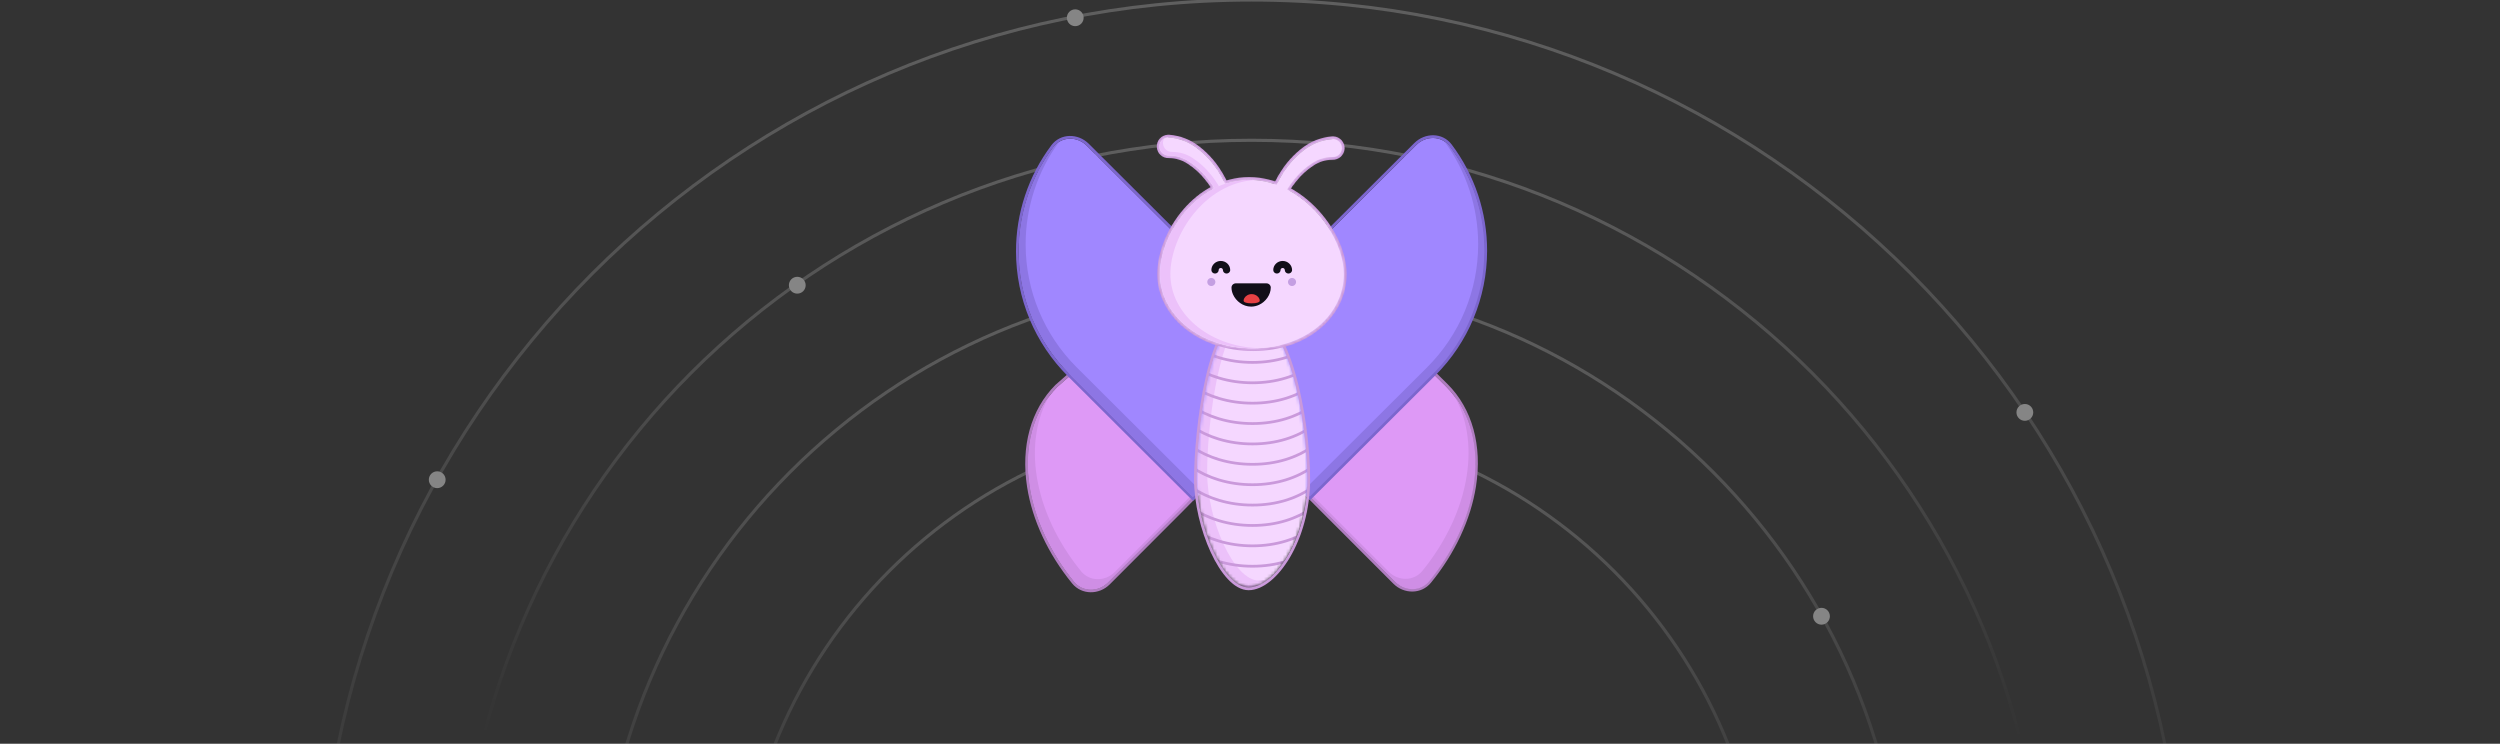 <svg width="800" height="238" viewBox="0 0 800 238" fill="none" xmlns="http://www.w3.org/2000/svg">
<rect x="0" y="0" width="800" height="238" fill="#333333" stroke="none"/>
<g clip-path="url(#clip0_928_4315)">
<g opacity="0.4">
<g opacity="0.54">
<path d="M698.993 299.243C698.993 133.976 565.35 0 400.497 0C235.642 0 102 133.976 102 299.243" stroke="url(#paint0_linear_928_4315)"/>
<path d="M654.218 299.243C654.218 158.766 540.622 44.887 400.496 44.887C260.369 44.887 146.774 158.766 146.774 299.243" stroke="url(#paint1_linear_928_4315)"/>
<path d="M609.445 299.242C609.445 183.555 515.896 89.772 400.497 89.772C285.098 89.772 191.549 183.555 191.549 299.242" stroke="url(#paint2_linear_928_4315)"/>
<path d="M564.669 299.243C564.669 208.346 491.168 134.659 400.496 134.659C309.826 134.659 236.323 208.346 236.323 299.243" stroke="url(#paint3_linear_928_4315)"/>
</g>
<path d="M647.951 134.659C649.434 134.659 650.637 133.453 650.637 131.966C650.637 130.478 649.434 129.272 647.951 129.272C646.467 129.272 645.264 130.478 645.264 131.966C645.264 133.453 646.467 134.659 647.951 134.659Z" fill="white"/>
<path d="M255.128 93.963C256.612 93.963 257.815 92.757 257.815 91.269C257.815 89.782 256.612 88.576 255.128 88.576C253.644 88.576 252.442 89.782 252.442 91.269C252.442 92.757 253.644 93.963 255.128 93.963Z" fill="white"/>
<path d="M582.878 199.894C584.361 199.894 585.564 198.688 585.564 197.201C585.564 195.714 584.361 194.508 582.878 194.508C581.394 194.508 580.191 195.714 580.191 197.201C580.191 198.688 581.394 199.894 582.878 199.894Z" fill="white"/>
<path d="M139.909 156.205C141.393 156.205 142.596 154.999 142.596 153.512C142.596 152.024 141.393 150.818 139.909 150.818C138.425 150.818 137.223 152.024 137.223 153.512C137.223 154.999 138.425 156.205 139.909 156.205Z" fill="white"/>
<path d="M344.08 8.374C345.563 8.374 346.766 7.168 346.766 5.68C346.766 4.193 345.563 2.987 344.08 2.987C342.596 2.987 341.393 4.193 341.393 5.68C341.393 7.168 342.596 8.374 344.08 8.374Z" fill="white"/>
</g>
<path fill-rule="evenodd" clip-rule="evenodd" d="M422.622 163.493L415.399 156.229L455.921 115.707L463.275 122.968L463.277 122.97C471.145 130.85 474.351 142.618 472.322 155.602C470.653 166.276 465.558 177.09 457.931 186.447C454.838 190.241 449.241 190.15 445.87 186.774L422.622 163.493ZM337.735 123.175L344.437 117.286L384.932 157.043L378.372 163.717L355.122 186.999C351.751 190.375 346.154 190.466 343.061 186.672C335.434 177.315 330.339 166.501 328.67 155.827C326.641 142.843 329.847 131.075 337.715 123.195L337.735 123.175ZM462.652 123.594C470.281 131.233 473.446 142.698 471.45 155.465C469.809 165.964 464.789 176.636 457.247 185.889C454.523 189.231 449.541 189.202 446.494 186.151L423.247 162.871L416.645 156.23L455.925 116.951L462.652 123.594ZM377.745 163.096L354.497 186.376C351.451 189.427 346.469 189.456 343.745 186.114C336.202 176.861 331.183 166.189 329.542 155.69C327.546 142.923 330.711 131.458 338.339 123.819L344.404 118.49L383.683 157.055L377.745 163.096Z" fill="#AF7CC0"/>
<path d="M457.247 185.889C454.523 189.231 449.541 189.202 446.494 186.151L423.247 162.871L416.645 156.231L455.925 116.951L462.652 123.594C470.281 131.233 473.446 142.698 471.45 155.466C469.809 165.964 464.789 176.636 457.247 185.889Z" fill="#DE99F6"/>
<path d="M354.497 186.376C351.451 189.427 346.469 189.456 343.745 186.115C336.202 176.861 331.183 166.189 329.542 155.691C327.546 142.923 330.711 131.459 338.339 123.819L344.404 118.49L383.683 157.055L377.745 163.096L354.497 186.376Z" fill="#DE99F6"/>
<path fill-rule="evenodd" clip-rule="evenodd" d="M345.951 182.806C348.675 186.147 353.657 186.118 356.703 183.067L379.951 159.787L383.151 156.532L383.683 157.055L377.745 163.096L354.497 186.376C351.451 189.427 346.469 189.456 343.745 186.115C336.202 176.861 331.183 166.189 329.542 155.691C327.789 144.476 330.017 134.266 335.755 126.771C331.676 133.841 330.24 142.74 331.748 152.382C333.389 162.88 338.408 173.552 345.951 182.806Z" fill="#CF8EE5"/>
<path fill-rule="evenodd" clip-rule="evenodd" d="M455.146 182.695C452.422 186.037 447.44 186.008 444.394 182.957L421.146 159.677L417.946 156.421L417.414 156.944L423.352 162.985L446.6 186.266C449.646 189.316 454.628 189.346 457.352 186.004C464.895 176.751 469.914 166.079 471.555 155.58C473.308 144.365 471.08 134.156 465.342 126.661C469.421 133.731 470.856 142.629 469.349 152.271C467.708 162.77 462.689 173.442 455.146 182.695Z" fill="#CF8EE5"/>
<path d="M474.991 80.237C474.974 94.986 469.093 109.124 458.642 119.541L458.641 119.539L419.24 158.811C408.813 148.37 402.965 134.218 402.983 119.469C403 104.72 408.881 90.582 419.332 80.166L419.333 80.167L453.206 46.405C456.259 43.362 461.255 43.34 463.844 46.786C471.051 56.377 475.006 68.105 474.991 80.237Z" fill="#A087FF"/>
<path d="M342.349 119.766C331.898 109.349 326.017 95.211 326 80.462C325.986 68.33 329.94 56.602 337.147 47.011C339.736 43.565 344.732 43.587 347.785 46.63L381.658 80.392L381.659 80.391C392.11 90.808 397.991 104.946 398.009 119.695C398.026 134.444 392.178 148.595 381.751 159.036L342.35 119.765L342.349 119.766Z" fill="#A087FF"/>
<path fill-rule="evenodd" clip-rule="evenodd" d="M328.206 78.257C328.223 93.006 334.104 107.144 344.555 117.56L344.556 117.559L383.894 156.768C383.203 157.542 382.488 158.299 381.751 159.037L342.35 119.765L342.349 119.766C331.898 109.349 326.017 95.212 326 80.463C325.986 68.331 329.94 56.603 337.147 47.011C337.66 46.329 338.268 45.782 338.936 45.368C331.994 54.853 328.192 66.361 328.206 78.257Z" fill="#8D76E4"/>
<path fill-rule="evenodd" clip-rule="evenodd" d="M473.011 78.257C472.994 93.006 467.113 107.144 456.662 117.56L456.661 117.559L417.324 156.768C418.015 157.542 418.729 158.299 419.466 159.037L458.867 119.765L458.868 119.766C469.319 109.349 475.2 95.212 475.217 80.463C475.231 68.331 471.277 56.603 464.07 47.011C463.557 46.329 462.95 45.782 462.282 45.368C469.224 54.853 473.025 66.361 473.011 78.257Z" fill="#8D76E4"/>
<path fill-rule="evenodd" clip-rule="evenodd" d="M419.24 158.811C419.215 158.786 419.191 158.762 419.166 158.737C418.983 158.553 418.802 158.368 418.622 158.182C408.582 147.805 402.966 133.924 402.983 119.469C403 105.015 408.649 91.147 418.712 80.794C418.829 80.673 418.947 80.553 419.066 80.433C419.154 80.344 419.243 80.254 419.332 80.166L419.333 80.167L453.206 46.405C456.259 43.362 461.255 43.34 463.844 46.786C471.051 56.377 475.006 68.105 474.991 80.237C474.974 94.692 469.325 108.56 459.262 118.913C459.144 119.034 459.026 119.155 458.907 119.275C458.819 119.364 458.731 119.452 458.642 119.541L458.641 119.54L419.24 158.811ZM458.638 120.788L419.239 160.058L418.616 159.435C408.024 148.828 402.083 134.451 402.1 119.468C402.118 104.485 408.092 90.123 418.709 79.541L419.335 78.917L419.336 78.918L452.583 45.78C455.953 42.421 461.587 42.314 464.55 46.256C471.871 55.999 475.888 67.913 475.874 80.238C475.856 95.221 469.882 109.584 459.265 120.166L458.639 120.789L458.638 120.788ZM342.352 121.014L341.727 120.391C331.11 109.809 325.135 95.447 325.118 80.463C325.103 68.139 329.12 56.224 336.442 46.481C339.404 42.539 345.038 42.646 348.408 46.005L381.657 79.145L381.658 79.144L382.282 79.766C392.899 90.348 398.873 104.711 398.891 119.694C398.909 134.677 392.968 149.053 382.376 159.66L381.753 160.284L342.353 121.013L342.352 121.014ZM382.279 81.019C392.343 91.372 397.992 105.24 398.009 119.695C398.026 134.15 392.409 148.031 382.37 158.407C382.19 158.593 382.008 158.778 381.826 158.962C381.801 158.987 381.776 159.012 381.751 159.037L342.35 119.765L342.349 119.766C342.266 119.682 342.182 119.598 342.099 119.514C341.975 119.389 341.852 119.264 341.729 119.138C331.666 108.785 326.017 94.917 326 80.462C325.986 68.33 329.94 56.602 337.147 47.011C339.736 43.565 344.732 43.587 347.785 46.63L381.658 80.392L381.659 80.391C381.702 80.434 381.746 80.477 381.789 80.521C381.863 80.596 381.938 80.671 382.012 80.746C382.102 80.837 382.191 80.928 382.279 81.019Z" fill="#7C66CE"/>
<path fill-rule="evenodd" clip-rule="evenodd" d="M406.466 185.994C404.232 187.795 401.853 188.866 399.554 188.866C397.17 188.866 394.904 187.444 392.9 185.308C390.881 183.154 389.015 180.156 387.425 176.719C384.247 169.848 382.096 161.051 382.096 153.301C382.096 145.637 383.152 132.334 385.767 120.926C387.073 115.228 388.782 109.941 390.977 106.057C393.149 102.216 395.959 99.477 399.554 99.477C403.085 99.477 406.037 101.864 408.44 105.392C410.857 108.941 412.853 113.83 414.441 119.268C417.622 130.154 419.239 143.474 419.239 153.301C419.239 163.208 416.524 172.035 412.755 178.406C410.871 181.59 408.709 184.185 406.466 185.994ZM418.357 153.301C418.357 172.806 407.661 187.983 399.554 187.983C391.447 187.983 382.978 168.519 382.978 153.301C382.978 138.083 387.184 100.359 399.554 100.359C411.924 100.359 418.357 133.796 418.357 153.301Z" fill="#CA99DB"/>
<mask id="mask0_928_4315" style="mask-type:alpha" maskUnits="userSpaceOnUse" x="382" y="100" width="37" height="88">
<path d="M399.554 187.984C407.661 187.984 418.357 172.806 418.357 153.301C418.357 133.796 411.924 100.359 399.554 100.359C387.184 100.359 382.978 138.083 382.978 153.301C382.978 168.519 391.447 187.984 399.554 187.984Z" fill="#EFC7FD"/>
</mask>
<g mask="url(#mask0_928_4315)">
<path d="M399.554 187.984C407.661 187.984 418.357 172.806 418.357 153.301C418.357 133.796 411.924 100.359 399.554 100.359C387.184 100.359 382.978 138.083 382.978 153.301C382.978 168.519 391.447 187.984 399.554 187.984Z" fill="#F5D7FF"/>
<path fill-rule="evenodd" clip-rule="evenodd" d="M406.381 184.917C405.182 185.481 403.997 185.778 402.863 185.778C394.756 185.778 386.287 166.314 386.287 151.096C386.287 138.244 389.286 109.342 397.67 100.664C386.753 104.266 382.978 138.884 382.978 153.302C382.978 168.52 391.447 187.984 399.554 187.984C401.729 187.984 404.09 186.892 406.381 184.917Z" fill="#ECC1FA"/>
<path fill-rule="evenodd" clip-rule="evenodd" d="M381.505 109.891C386.563 113.381 393.232 115.531 400.801 115.531C408.371 115.531 414.881 113.382 419.764 109.895L420.277 110.613C415.231 114.216 408.537 116.413 400.801 116.413C393.066 116.413 386.22 114.216 381.004 110.617L381.505 109.891Z" fill="#CA99DB"/>
<path fill-rule="evenodd" clip-rule="evenodd" d="M381.505 116.413C386.563 119.904 393.232 122.053 400.801 122.053C408.371 122.053 414.881 119.904 419.764 116.417L420.277 117.135C415.231 120.739 408.537 122.935 400.801 122.935C393.066 122.935 386.22 120.739 381.004 117.139L381.505 116.413Z" fill="#CA99DB"/>
<path fill-rule="evenodd" clip-rule="evenodd" d="M381.505 122.936C386.563 126.426 393.232 128.575 400.801 128.575C408.371 128.575 414.881 126.427 419.764 122.94L420.277 123.658C415.231 127.261 408.537 129.458 400.801 129.458C393.066 129.458 386.22 127.261 381.004 123.662L381.505 122.936Z" fill="#CA99DB"/>
<path fill-rule="evenodd" clip-rule="evenodd" d="M381.505 129.457C386.563 132.948 393.232 135.097 400.801 135.097C408.371 135.097 414.881 132.948 419.764 129.461L420.277 130.179C415.231 133.782 408.537 135.979 400.801 135.979C393.066 135.979 386.22 133.783 381.004 130.183L381.505 129.457Z" fill="#CA99DB"/>
<path fill-rule="evenodd" clip-rule="evenodd" d="M381.505 135.979C386.563 139.47 393.232 141.619 400.801 141.619C408.371 141.619 414.881 139.471 419.764 135.984L420.277 136.702C415.231 140.305 408.537 142.502 400.801 142.502C393.066 142.502 386.22 140.305 381.004 136.706L381.505 135.979Z" fill="#CA99DB"/>
<path fill-rule="evenodd" clip-rule="evenodd" d="M381.505 142.502C386.563 145.993 393.232 148.142 400.801 148.142C408.371 148.142 414.881 145.993 419.764 142.506L420.277 143.224C415.231 146.827 408.537 149.024 400.801 149.024C393.066 149.024 386.22 146.828 381.004 143.228L381.505 142.502Z" fill="#CA99DB"/>
<path fill-rule="evenodd" clip-rule="evenodd" d="M381.505 149.024C386.563 152.515 393.232 154.664 400.801 154.664C408.371 154.664 414.881 152.515 419.764 149.028L420.277 149.747C415.231 153.35 408.537 155.547 400.801 155.547C393.066 155.547 386.22 153.35 381.004 149.751L381.505 149.024Z" fill="#CA99DB"/>
<path fill-rule="evenodd" clip-rule="evenodd" d="M381.505 155.546C386.563 159.037 393.232 161.186 400.801 161.186C408.371 161.186 414.881 159.037 419.764 155.55L420.277 156.268C415.231 159.871 408.537 162.068 400.801 162.068C393.066 162.068 386.22 159.872 381.004 156.272L381.505 155.546Z" fill="#CA99DB"/>
<path fill-rule="evenodd" clip-rule="evenodd" d="M381.505 162.068C386.563 165.559 393.232 167.708 400.801 167.708C408.371 167.708 414.881 165.559 419.764 162.072L420.277 162.791C415.231 166.394 408.537 168.591 400.801 168.591C393.066 168.591 386.22 166.394 381.004 162.795L381.505 162.068Z" fill="#CA99DB"/>
<path fill-rule="evenodd" clip-rule="evenodd" d="M381.505 168.591C386.563 172.081 393.232 174.231 400.801 174.231C408.371 174.231 414.881 172.082 419.764 168.595L420.277 169.313C415.231 172.916 408.537 175.113 400.801 175.113C393.066 175.113 386.22 172.917 381.004 169.317L381.505 168.591Z" fill="#CA99DB"/>
<path fill-rule="evenodd" clip-rule="evenodd" d="M381.505 175.113C386.563 178.604 393.232 180.753 400.801 180.753C408.371 180.753 414.881 178.604 419.764 175.117L420.277 175.835C415.231 179.439 408.537 181.636 400.801 181.636C393.066 181.636 386.22 179.439 381.004 175.84L381.505 175.113Z" fill="#CA99DB"/>
<path fill-rule="evenodd" clip-rule="evenodd" d="M381.505 181.636C386.563 185.126 393.232 187.276 400.801 187.276C408.371 187.276 414.881 185.127 419.764 181.64L420.277 182.358C415.231 185.961 408.537 188.158 400.801 188.158C393.066 188.158 386.22 185.962 381.004 182.362L381.505 181.636Z" fill="#CA99DB"/>
</g>
<path fill-rule="evenodd" clip-rule="evenodd" d="M430.921 87.721C430.921 101.156 418.511 112.333 401.016 112.333C383.554 112.333 370.329 101.184 370.329 87.721C370.329 81.074 373.336 73.337 378.467 67.265C383.607 61.182 390.96 56.678 399.705 56.678C408.438 56.678 416.242 61.17 421.838 67.237C427.424 73.292 430.921 81.036 430.921 87.721ZM401.016 111.451C418.166 111.451 430.039 100.537 430.039 87.721C430.039 74.906 416.551 57.56 399.705 57.56C382.859 57.56 371.211 74.906 371.211 87.721C371.211 100.537 383.865 111.451 401.016 111.451Z" fill="#CA99DB"/>
<path fill-rule="evenodd" clip-rule="evenodd" d="M395.652 69.864L391.582 71.49L391.416 70.388C390.704 65.652 388.711 61.198 385.652 57.505L385.646 57.497L385.639 57.488C384.089 55.52 382.226 53.819 380.124 52.454L380.117 52.449L380.11 52.445C378.335 51.244 376.241 50.601 374.097 50.596C372.041 50.695 370.285 49.12 370.171 47.062C370.057 44.995 371.645 43.232 373.711 43.118L373.735 43.117H374.109L374.142 43.12C377.736 43.396 381.161 44.758 383.961 47.024C386.481 49.008 388.654 51.396 390.392 54.087C393.394 58.605 395.188 63.812 395.603 69.218L395.652 69.864ZM389.654 54.571C387.967 51.957 385.857 49.64 383.41 47.714C380.749 45.558 377.492 44.262 374.075 43.999H373.759M392.14 69.367L391.961 69.438L392.289 70.257L393.161 70.126C393.151 70.058 393.14 69.989 393.13 69.921L392.289 70.257C392.244 69.959 392.194 69.662 392.14 69.367ZM389.654 54.571C392.575 58.964 394.32 64.029 394.723 69.285L389.654 54.571Z" fill="#CA99DB"/>
<path fill-rule="evenodd" clip-rule="evenodd" d="M404.784 70.392L408.854 72.018L409.02 70.917C409.732 66.18 411.725 61.726 414.784 58.033L414.79 58.025L414.797 58.017C416.347 56.049 418.21 54.348 420.312 52.982L420.319 52.978L420.326 52.973C422.101 51.772 424.195 51.129 426.339 51.124C428.395 51.223 430.151 49.648 430.265 47.59C430.379 45.524 428.791 43.76 426.725 43.647L426.701 43.645H426.327L426.294 43.648C422.7 43.925 419.275 45.287 416.475 47.553C413.955 49.537 411.782 51.924 410.044 54.616C407.042 59.133 405.248 64.341 404.833 69.746L404.784 70.392ZM410.783 55.099C412.469 52.486 414.579 50.168 417.026 48.242C419.687 46.087 422.944 44.791 426.361 44.528H426.677M408.297 69.895L408.475 69.966L408.147 70.785L407.275 70.654C407.285 70.586 407.296 70.518 407.306 70.45L408.147 70.785C408.192 70.487 408.242 70.191 408.297 69.895ZM410.783 55.099C407.861 59.492 406.116 64.557 405.713 69.813L410.783 55.099Z" fill="#CA99DB"/>
<mask id="path-37-inside-1_928_4315" fill="white">
<path fill-rule="evenodd" clip-rule="evenodd" d="M389.653 54.571C390.554 55.926 391.343 57.344 392.015 58.812C394.427 58.008 396.999 57.56 399.705 57.56C402.771 57.56 405.725 58.135 408.508 59.152C409.161 57.751 409.92 56.396 410.783 55.099C412.469 52.486 414.579 50.168 417.026 48.242C419.688 46.087 422.944 44.791 426.361 44.528H426.677C428.259 44.615 429.471 45.964 429.384 47.542C429.297 49.12 427.944 50.329 426.361 50.242C424.033 50.242 421.759 50.939 419.832 52.242C417.648 53.661 415.714 55.427 414.104 57.471C413.276 58.47 412.524 59.524 411.851 60.623C422.591 66.173 430.039 78.198 430.039 87.722C430.039 100.537 418.166 111.451 401.016 111.451C383.865 111.451 371.211 100.537 371.211 87.722C371.211 77.954 377.977 65.554 388.655 60.209C387.964 59.069 387.189 57.977 386.332 56.943C384.722 54.899 382.788 53.133 380.604 51.714C378.677 50.411 376.403 49.714 374.075 49.714C372.492 49.801 371.139 48.592 371.052 47.014C370.965 45.436 372.177 44.087 373.759 44H374.075C377.492 44.263 380.749 45.559 383.41 47.714C385.857 49.64 387.967 51.958 389.653 54.571Z"/>
</mask>
<path fill-rule="evenodd" clip-rule="evenodd" d="M389.653 54.571C390.554 55.926 391.343 57.344 392.015 58.812C394.427 58.008 396.999 57.56 399.705 57.56C402.771 57.56 405.725 58.135 408.508 59.152C409.161 57.751 409.92 56.396 410.783 55.099C412.469 52.486 414.579 50.168 417.026 48.242C419.688 46.087 422.944 44.791 426.361 44.528H426.677C428.259 44.615 429.471 45.964 429.384 47.542C429.297 49.12 427.944 50.329 426.361 50.242C424.033 50.242 421.759 50.939 419.832 52.242C417.648 53.661 415.714 55.427 414.104 57.471C413.276 58.47 412.524 59.524 411.851 60.623C422.591 66.173 430.039 78.198 430.039 87.722C430.039 100.537 418.166 111.451 401.016 111.451C383.865 111.451 371.211 100.537 371.211 87.722C371.211 77.954 377.977 65.554 388.655 60.209C387.964 59.069 387.189 57.977 386.332 56.943C384.722 54.899 382.788 53.133 380.604 51.714C378.677 50.411 376.403 49.714 374.075 49.714C372.492 49.801 371.139 48.592 371.052 47.014C370.965 45.436 372.177 44.087 373.759 44H374.075C377.492 44.263 380.749 45.559 383.41 47.714C385.857 49.64 387.967 51.958 389.653 54.571Z" fill="#F5D7FF"/>
<path d="M392.015 58.812L390.197 59.645L390.945 61.278L392.648 60.71L392.015 58.812ZM389.653 54.571L387.973 55.656L387.98 55.667L387.988 55.679L389.653 54.571ZM408.508 59.152L407.821 61.03L409.545 61.661L410.32 59.997L408.508 59.152ZM410.783 55.099L412.448 56.207L412.456 56.195L412.463 56.184L410.783 55.099ZM417.026 48.242L418.263 49.814L418.273 49.805L418.284 49.796L417.026 48.242ZM426.361 44.528V42.528H426.285L426.208 42.534L426.361 44.528ZM426.677 44.528L426.787 42.531L426.732 42.528H426.677V44.528ZM429.384 47.542L427.387 47.432L427.387 47.432L429.384 47.542ZM426.361 50.242L426.471 48.245L426.416 48.242H426.361V50.242ZM419.832 52.242L420.921 53.919L420.937 53.909L420.953 53.899L419.832 52.242ZM414.104 57.471L415.644 58.746L415.66 58.727L415.675 58.708L414.104 57.471ZM411.851 60.623L410.145 59.579L409.022 61.413L410.933 62.4L411.851 60.623ZM388.655 60.209L389.55 61.998L391.488 61.027L390.365 59.173L388.655 60.209ZM386.332 56.943L384.761 58.18L384.776 58.2L384.792 58.218L386.332 56.943ZM380.604 51.714L379.483 53.371L379.499 53.381L379.515 53.392L380.604 51.714ZM374.075 49.714V47.714H374.02L373.965 47.717L374.075 49.714ZM371.052 47.014L373.049 46.904L373.049 46.904L371.052 47.014ZM373.759 44V42H373.704L373.649 42.003L373.759 44ZM374.075 44L374.228 42.006L374.152 42H374.075V44ZM383.41 47.714L382.152 49.269L382.163 49.277L382.173 49.286L383.41 47.714ZM393.834 57.98C393.118 56.416 392.278 54.906 391.319 53.464L387.988 55.679C388.831 56.946 389.568 58.272 390.197 59.645L393.834 57.98ZM399.705 55.56C396.775 55.56 393.99 56.045 391.382 56.915L392.648 60.71C394.864 59.971 397.222 59.56 399.705 59.56V55.56ZM409.194 57.273C406.21 56.183 403.023 55.56 399.705 55.56V59.56C402.518 59.56 405.241 60.087 407.821 61.03L409.194 57.273ZM409.117 53.992C408.199 55.372 407.39 56.815 406.695 58.307L410.32 59.997C410.931 58.687 411.642 57.419 412.448 56.207L409.117 53.992ZM415.789 46.671C413.168 48.733 410.908 51.216 409.102 54.015L412.463 56.184C414.03 53.756 415.989 51.603 418.263 49.814L415.789 46.671ZM426.208 42.534C422.386 42.828 418.744 44.277 415.767 46.688L418.284 49.796C420.631 47.896 423.502 46.754 426.515 46.522L426.208 42.534ZM426.677 42.528H426.361V46.528H426.677V42.528ZM431.381 47.652C431.529 44.966 429.467 42.678 426.787 42.531L426.568 46.525C427.051 46.551 427.413 46.962 427.387 47.432L431.381 47.652ZM426.252 52.239C428.933 52.386 431.233 50.337 431.381 47.652L427.387 47.432C427.361 47.902 426.956 48.272 426.471 48.245L426.252 52.239ZM420.953 53.899C422.548 52.819 424.432 52.242 426.361 52.242V48.242C423.634 48.242 420.969 49.058 418.711 50.586L420.953 53.899ZM415.675 58.708C417.15 56.836 418.921 55.218 420.921 53.919L418.743 50.565C416.375 52.103 414.278 54.018 412.533 56.233L415.675 58.708ZM413.556 61.668C414.18 60.649 414.877 59.673 415.644 58.746L412.564 56.195C411.675 57.268 410.867 58.399 410.145 59.579L413.556 61.668ZM432.039 87.722C432.039 82.474 430.003 76.711 426.645 71.586C423.277 66.445 418.483 61.799 412.769 58.846L410.933 62.4C415.959 64.997 420.259 69.138 423.3 73.778C426.351 78.434 428.039 83.446 428.039 87.722H432.039ZM401.016 113.451C418.947 113.451 432.039 101.94 432.039 87.722H428.039C428.039 99.135 417.386 109.451 401.016 109.451V113.451ZM369.211 87.722C369.211 102.003 383.16 113.451 401.016 113.451V109.451C384.57 109.451 373.211 99.072 373.211 87.722H369.211ZM387.759 58.421C376.382 64.116 369.211 77.222 369.211 87.722H373.211C373.211 78.685 379.572 66.993 389.55 61.998L387.759 58.421ZM384.792 58.218C385.585 59.177 386.304 60.189 386.944 61.245L390.365 59.173C389.624 57.949 388.792 56.777 387.872 55.667L384.792 58.218ZM379.515 53.392C381.515 54.691 383.286 56.309 384.761 58.18L387.903 55.705C386.158 53.49 384.061 51.575 381.694 50.037L379.515 53.392ZM374.075 51.714C376.004 51.714 377.888 52.291 379.483 53.371L381.725 50.058C379.467 48.53 376.802 47.714 374.075 47.714V51.714ZM369.055 47.124C369.203 49.809 371.503 51.858 374.184 51.711L373.965 47.717C373.48 47.744 373.075 47.374 373.049 46.904L369.055 47.124ZM373.649 42.003C370.97 42.15 368.907 44.438 369.055 47.124L373.049 46.904C373.023 46.434 373.385 46.023 373.868 45.997L373.649 42.003ZM374.075 42H373.759V46H374.075V42ZM384.669 46.16C381.692 43.749 378.05 42.3 374.228 42.006L373.921 45.994C376.934 46.226 379.805 47.368 382.152 49.269L384.669 46.16ZM391.334 53.487C389.528 50.688 387.268 48.205 384.647 46.143L382.173 49.286C384.447 51.075 386.406 53.228 387.973 55.656L391.334 53.487Z" fill="#F5D7FF" mask="url(#path-37-inside-1_928_4315)"/>
<path fill-rule="evenodd" clip-rule="evenodd" d="M394.579 94.256C394.265 93.555 394.079 92.799 394.079 92.022C394.079 91.665 394.228 91.316 394.488 91.064C394.748 90.811 395.108 90.667 395.475 90.667H405.25C405.618 90.667 405.977 90.811 406.237 91.064C406.498 91.316 406.647 91.665 406.647 92.022C406.643 93.188 406.235 94.304 405.577 95.265C404.916 96.224 403.993 97.043 402.862 97.564C402.109 97.909 401.259 98.118 400.363 98.117C399.015 98.117 397.786 97.651 396.804 96.95C395.818 96.245 395.054 95.307 394.579 94.256Z" fill="#110E18"/>
<mask id="mask1_928_4315" style="mask-type:luminance" maskUnits="userSpaceOnUse" x="394" y="90" width="13" height="9">
<path fill-rule="evenodd" clip-rule="evenodd" d="M394.579 94.256C394.265 93.555 394.079 92.799 394.079 92.022C394.079 91.665 394.228 91.316 394.488 91.064C394.748 90.811 395.108 90.667 395.475 90.667H405.25C405.618 90.667 405.977 90.811 406.237 91.064C406.498 91.316 406.647 91.665 406.647 92.022C406.643 93.188 406.235 94.304 405.577 95.265C404.916 96.224 403.993 97.043 402.862 97.564C402.109 97.909 401.259 98.118 400.363 98.117C399.015 98.117 397.786 97.651 396.804 96.95C395.818 96.245 395.054 95.307 394.579 94.256Z" fill="white"/>
</mask>
<g mask="url(#mask1_928_4315)">
<path fill-rule="evenodd" clip-rule="evenodd" d="M398.159 95.449C398.029 95.692 397.953 95.954 397.953 96.224C397.953 96.348 398.014 96.469 398.121 96.556C398.129 96.562 398.137 96.57 398.148 96.58C398.28 96.703 398.673 97.065 400.536 97.065C402.398 97.065 402.791 96.703 402.923 96.58C402.934 96.57 402.942 96.562 402.95 96.556C403.057 96.469 403.118 96.348 403.118 96.224C403.117 95.82 402.949 95.433 402.679 95.1C402.407 94.767 402.028 94.483 401.563 94.303C401.253 94.183 400.904 94.111 400.536 94.111C399.982 94.111 399.477 94.273 399.073 94.516C398.668 94.76 398.353 95.085 398.159 95.449Z" fill="#E74144"/>
</g>
<path fill-rule="evenodd" clip-rule="evenodd" d="M387.622 91.528C388.335 91.528 388.914 90.95 388.914 90.237C388.914 89.523 388.335 88.945 387.622 88.945C386.909 88.945 386.331 89.523 386.331 90.237C386.331 90.95 386.909 91.528 387.622 91.528Z" fill="#C49FE2"/>
<path fill-rule="evenodd" clip-rule="evenodd" d="M413.449 91.528C414.163 91.528 414.741 90.95 414.741 90.237C414.741 89.523 414.163 88.945 413.449 88.945C412.736 88.945 412.158 89.523 412.158 90.237C412.158 90.95 412.736 91.528 413.449 91.528Z" fill="#C49FE2"/>
<path fill-rule="evenodd" clip-rule="evenodd" d="M392.499 87.537C391.855 87.537 391.333 87.033 391.333 86.411C391.333 86.049 391.028 85.754 390.652 85.754C390.278 85.754 389.972 86.049 389.972 86.411C389.972 87.033 389.45 87.537 388.806 87.537C388.161 87.537 387.639 87.033 387.639 86.411C387.639 84.807 388.991 83.502 390.652 83.502C392.314 83.502 393.665 84.807 393.665 86.411C393.665 87.033 393.144 87.537 392.499 87.537Z" fill="#110E18"/>
<path fill-rule="evenodd" clip-rule="evenodd" d="M412.3 87.537C411.656 87.537 411.134 87.033 411.134 86.411C411.134 86.049 410.828 85.754 410.453 85.754C410.078 85.754 409.773 86.049 409.773 86.411C409.773 87.033 409.251 87.537 408.606 87.537C407.962 87.537 407.44 87.033 407.44 86.411C407.44 84.807 408.792 83.502 410.453 83.502C412.115 83.502 413.466 84.807 413.466 86.411C413.466 87.033 412.945 87.537 412.3 87.537Z" fill="#110E18"/>
<path fill-rule="evenodd" clip-rule="evenodd" d="M402.669 111.417C386.366 110.741 374.52 100.122 374.52 87.722C374.52 75.329 385.411 58.701 401.362 57.617C400.814 57.58 400.261 57.56 399.705 57.56C382.859 57.56 371.211 74.906 371.211 87.722C371.211 100.538 383.865 111.452 401.016 111.452C401.572 111.452 402.124 111.44 402.669 111.417Z" fill="#ECC1FA"/>
<path fill-rule="evenodd" clip-rule="evenodd" d="M372.514 44.36C371.59 44.878 370.99 45.888 371.052 47.014C371.139 48.592 372.492 49.801 374.075 49.714C376.403 49.714 378.677 50.411 380.604 51.714C382.788 53.133 384.722 54.899 386.332 56.943C387.203 57.995 387.991 59.107 388.69 60.268L390.076 59.645C389.308 58.309 388.426 57.036 387.435 55.84C385.825 53.796 383.891 52.03 381.707 50.611C379.78 49.308 377.506 48.611 375.178 48.611C373.595 48.698 372.242 47.489 372.155 45.911C372.124 45.35 372.258 44.817 372.514 44.36Z" fill="#ECC1FA"/>
</g>
<defs>
<linearGradient id="paint0_linear_928_4315" x1="400.497" y1="0" x2="400.497" y2="299.243" gradientUnits="userSpaceOnUse">
<stop stop-color="white"/>
<stop offset="1" stop-color="white" stop-opacity="0"/>
</linearGradient>
<linearGradient id="paint1_linear_928_4315" x1="400.496" y1="44.887" x2="400" y2="236.013" gradientUnits="userSpaceOnUse">
<stop stop-color="white"/>
<stop offset="1" stop-color="white" stop-opacity="0"/>
</linearGradient>
<linearGradient id="paint2_linear_928_4315" x1="400.497" y1="89.772" x2="400.497" y2="299.242" gradientUnits="userSpaceOnUse">
<stop stop-color="white"/>
<stop offset="1" stop-color="white" stop-opacity="0"/>
</linearGradient>
<linearGradient id="paint3_linear_928_4315" x1="400.496" y1="134.659" x2="400" y2="287.013" gradientUnits="userSpaceOnUse">
<stop stop-color="white"/>
<stop offset="1" stop-color="white" stop-opacity="0"/>
</linearGradient>
<clipPath id="clip0_928_4315">
<rect width="800" height="238" fill="white"/>
</clipPath>
</defs>
</svg>
